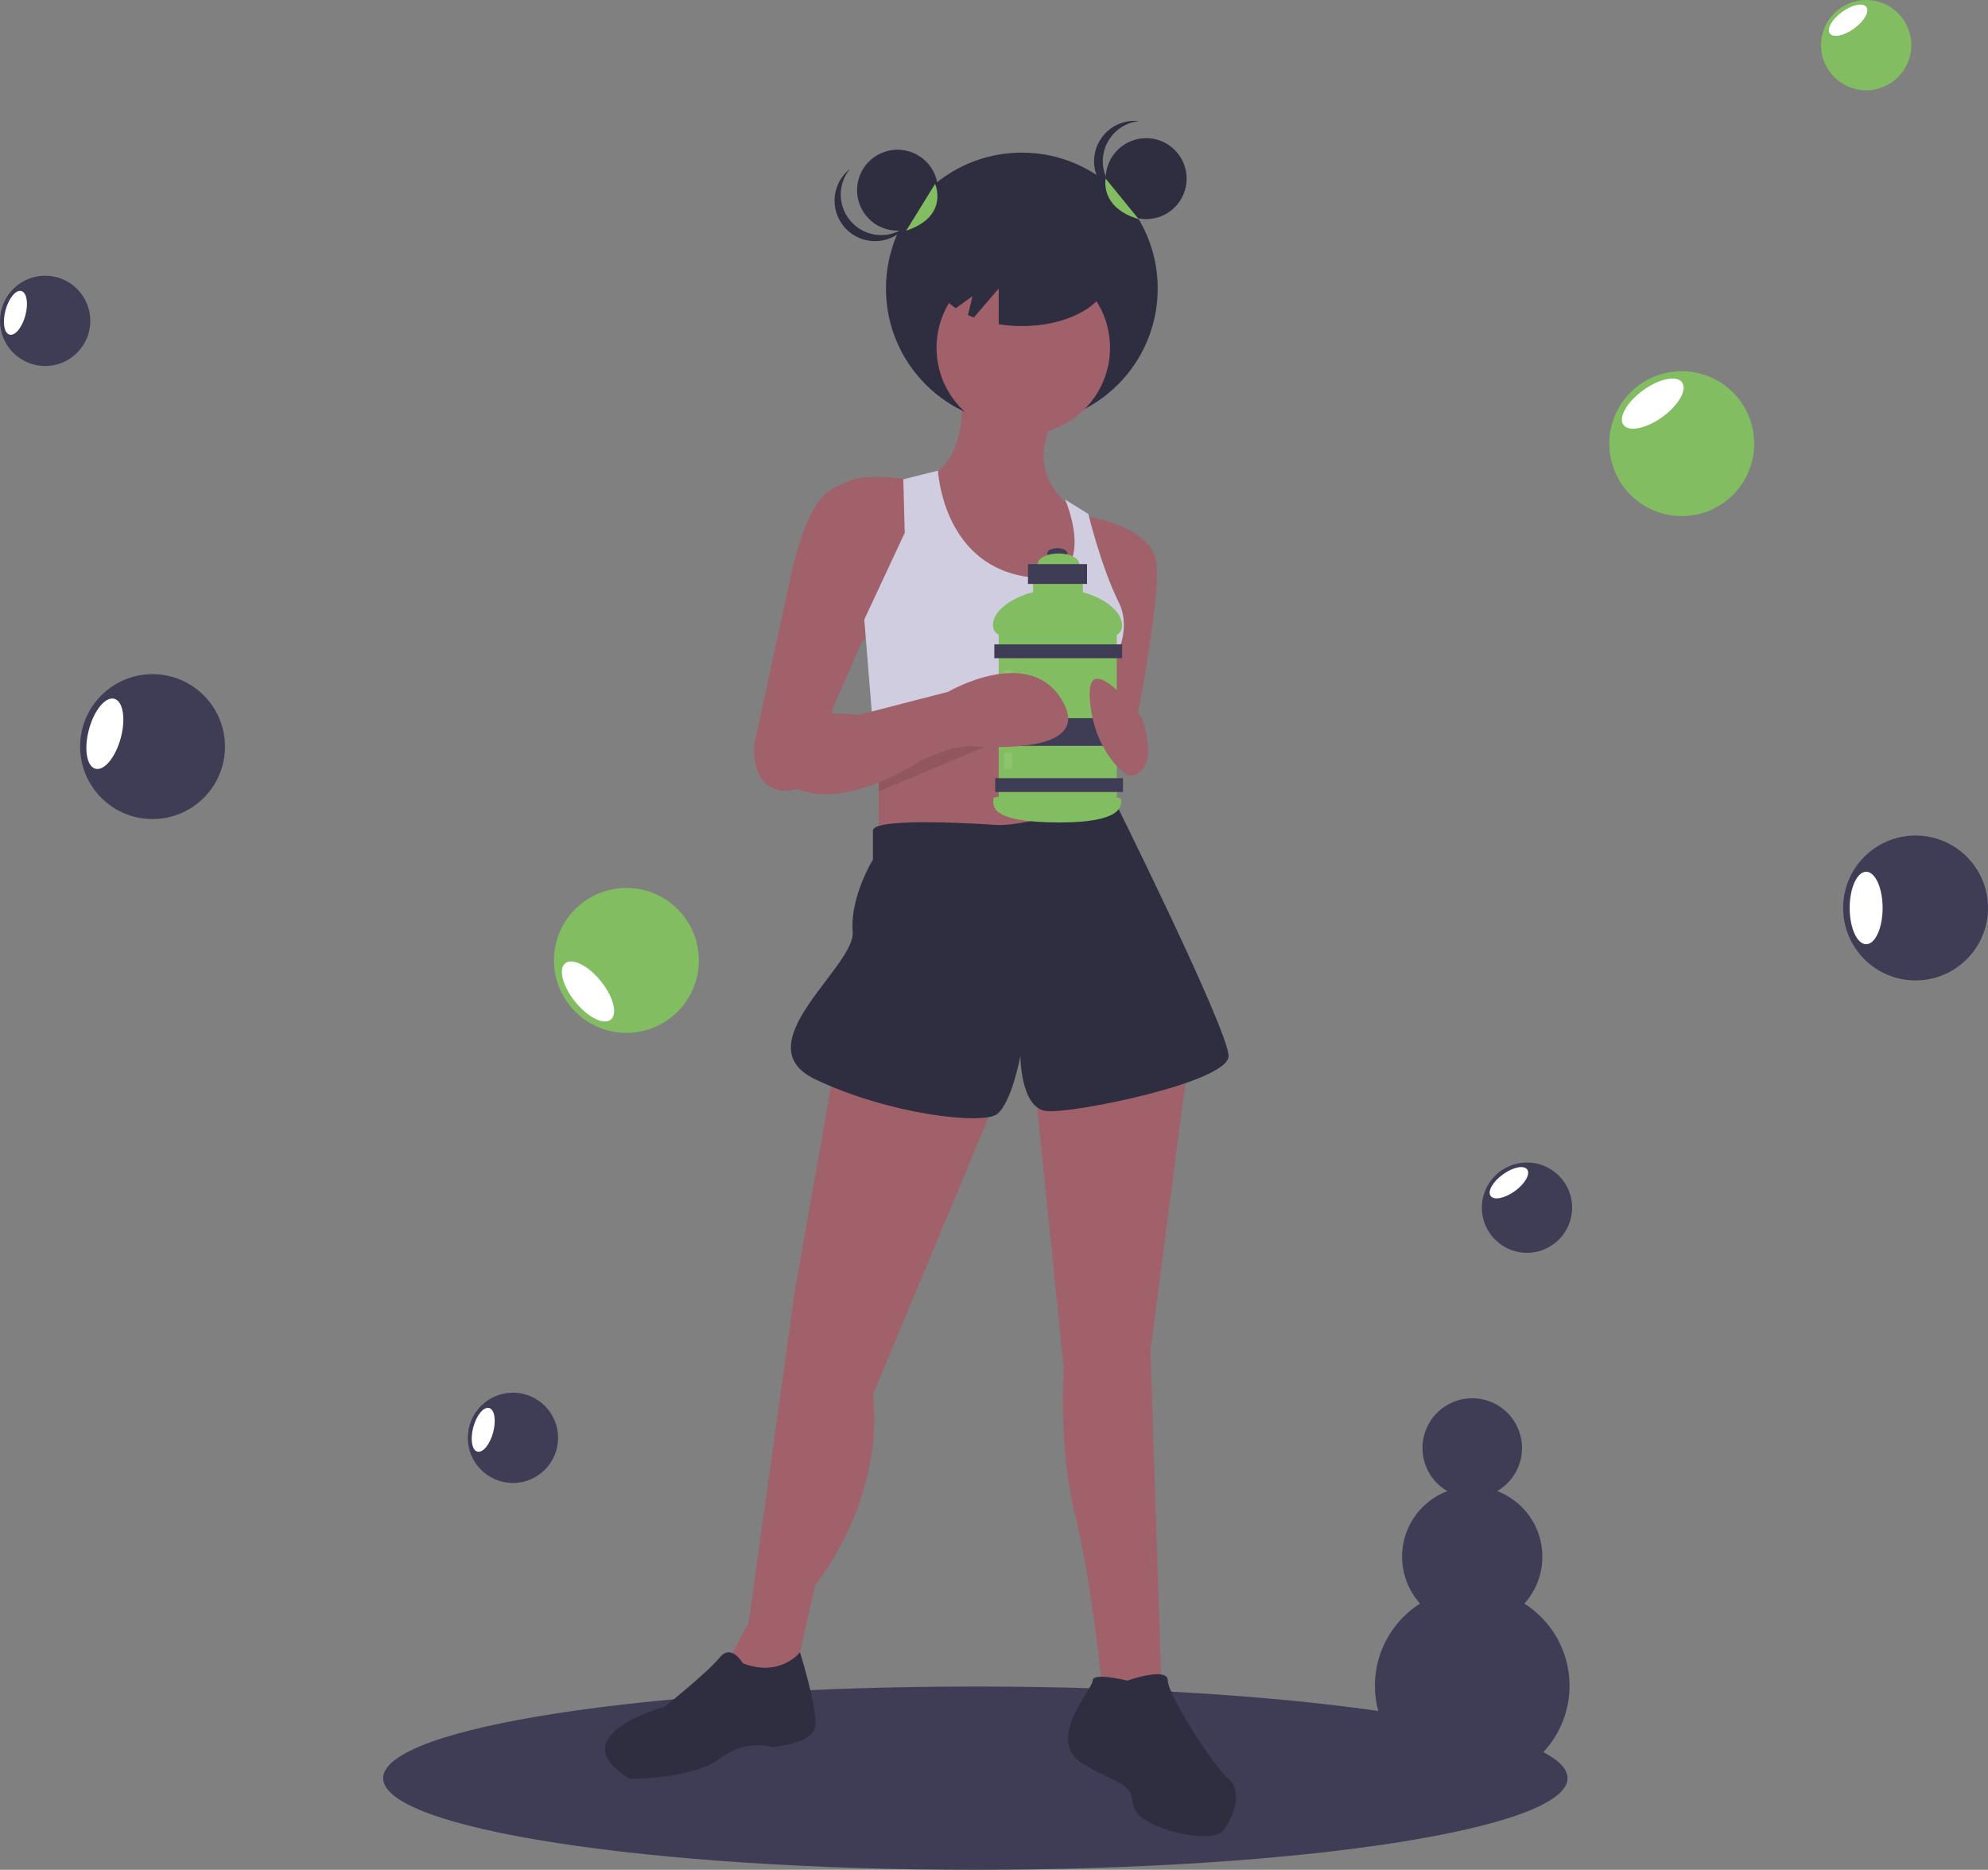 <?xml version="1.0" encoding="UTF-8"?> <svg xmlns="http://www.w3.org/2000/svg" width="134" height="126" viewBox="0 0 134 126" fill="none"><rect x="0" y="0" width="134" height="126" fill="#808080" stroke="none"/> <g clip-path="url(#clip0)"> <path d="M65.743 126C87.789 126 105.66 123.235 105.66 119.825C105.66 116.414 87.789 113.649 65.743 113.649C43.698 113.649 25.827 116.414 25.827 119.825C25.827 123.235 43.698 126 65.743 126Z" fill="#3F3D56"></path> <path d="M64.687 26.163C64.687 26.163 65.661 30.644 62.348 32.397C62.348 32.397 63.128 42.334 68.194 42.528C73.261 42.723 73.261 37.268 73.261 37.268L72.481 34.346C72.481 34.346 68.779 32.202 71.117 28.111L64.687 26.163Z" fill="#A0616A"></path> <path d="M68.876 28.598C73.935 28.598 78.035 24.498 78.035 19.441C78.035 14.383 73.935 10.284 68.876 10.284C63.818 10.284 59.718 14.383 59.718 19.441C59.718 24.498 63.818 28.598 68.876 28.598Z" fill="#2F2E41"></path> <path d="M59.23 47.009V57.92L75.405 57.336L74.235 46.62L59.23 47.009Z" fill="#A0616A"></path> <path d="M68.974 29.28C72.203 29.28 74.82 26.663 74.82 23.435C74.82 20.207 72.203 17.59 68.974 17.59C65.745 17.59 63.128 20.207 63.128 23.435C63.128 26.663 65.745 29.28 68.974 29.28Z" fill="#A0616A"></path> <path d="M61.764 32.397C61.764 32.397 58.451 31.813 57.282 32.397C56.112 32.982 54.748 32.787 53.384 38.437L50.851 50.127C50.851 50.127 50.461 53.634 53.384 53.244C56.307 52.854 56.112 47.789 56.112 47.789L58.061 43.308L61.569 39.411L61.764 32.397Z" fill="#A0616A"></path> <path d="M72.871 34.735C72.871 34.735 77.548 35.32 77.938 37.852C78.328 40.385 76.184 50.711 76.184 50.711L72.871 47.399L74.625 40.97L72.871 34.735Z" fill="#A0616A"></path> <path d="M60.887 32.3L60.984 35.904L58.256 41.749L58.841 48.958L74.477 49.005L74.43 45.646C74.43 45.646 76.574 42.918 75.405 40.58C74.235 38.242 73.358 34.638 73.358 34.638L71.799 33.664C71.799 33.664 74.43 39.801 68.974 38.827C63.517 37.852 63.225 31.715 63.225 31.715L60.887 32.3Z" fill="#D0CDE1"></path> <path d="M56.307 71.558L53.579 86.95L50.461 109.355L49.097 111.888L50.266 114.421L53.579 112.862L54.943 106.822C54.943 106.822 59.62 101.172 58.841 93.964L67.22 73.896L56.307 71.558Z" fill="#A0616A"></path> <path d="M69.753 73.117L71.702 92.21C71.702 92.21 71.312 97.471 72.481 102.147C73.651 106.822 74.43 115.005 74.43 115.005H78.328L77.548 91.041L80.081 71.558L69.753 73.117Z" fill="#A0616A"></path> <path d="M67.025 55.582C67.025 55.582 58.841 54.997 58.841 55.971V57.92C58.841 57.92 57.282 60.453 57.477 62.791C57.671 65.129 50.071 70.389 54.943 72.727C59.815 75.065 66.246 75.844 67.22 75.065C68.194 74.286 68.779 71.168 68.779 71.168C68.779 71.168 68.779 74.675 70.533 74.87C72.287 75.065 82.81 72.922 82.81 71.168C82.81 69.415 75.011 53.731 75.011 53.731C75.011 53.731 69.364 55.777 67.025 55.582Z" fill="#2F2E41"></path> <path d="M50.072 112.083C50.072 112.083 49.292 110.719 48.513 111.693C47.733 112.667 44.81 115.005 44.81 115.005C44.81 115.005 37.6 116.954 42.471 119.876C42.471 119.876 46.759 119.876 48.513 118.512C50.266 117.148 52.02 117.733 52.02 117.733C52.02 117.733 54.748 117.538 54.943 116.369C55.138 115.2 53.922 111.342 53.922 111.342C53.922 111.342 52.605 113.057 50.072 112.083Z" fill="#2F2E41"></path> <path d="M75.989 113.252C75.989 113.252 73.651 112.667 73.651 113.252C73.651 113.836 70.338 117.343 73.066 118.902C75.794 120.461 76.184 120.071 76.379 121.63C76.574 123.188 81.641 124.357 82.42 123.383C83.199 122.409 83.784 120.655 82.81 119.876C81.835 119.097 78.717 114.226 78.717 113.252C78.717 112.278 75.989 113.252 75.989 113.252Z" fill="#2F2E41"></path> <path d="M71.266 37.624C71.644 37.624 71.95 37.471 71.95 37.282C71.95 37.093 71.644 36.94 71.266 36.94C70.888 36.94 70.582 37.093 70.582 37.282C70.582 37.471 70.888 37.624 71.266 37.624Z" fill="#3F3D56"></path> <path d="M71.343 38.727C72.116 38.727 72.743 38.407 72.743 38.012C72.743 37.617 72.116 37.297 71.343 37.297C70.571 37.297 69.944 37.617 69.944 38.012C69.944 38.407 70.571 38.727 71.343 38.727Z" fill="#82BD61"></path> <path d="M72.992 38.448H69.633V40.904H72.992V38.448Z" fill="#82BD61"></path> <path d="M75.277 42.287H67.316V54.319H75.277V42.287Z" fill="#82BD61"></path> <path d="M75.635 42.148C75.635 43.332 73.682 42.925 71.312 42.925C68.942 42.925 66.928 43.301 66.928 42.116C66.928 40.932 68.942 39.691 71.312 39.691C73.682 39.691 75.635 40.963 75.635 42.148Z" fill="#82BD61"></path> <path d="M75.635 43.422H67.021V44.355H75.635V43.422Z" fill="#3F3D56"></path> <path d="M75.697 52.438H67.083V53.371H75.697V52.438Z" fill="#3F3D56"></path> <path d="M75.635 48.397H67.021V50.262H75.635V48.397Z" fill="#3F3D56"></path> <path d="M75.573 53.899C75.573 54.294 75.698 55.423 71.406 55.423C66.555 55.423 66.959 54.232 66.959 53.837C66.959 53.442 69.104 53.993 71.406 53.993C73.707 53.993 75.573 53.505 75.573 53.899Z" fill="#82BD61"></path> <path d="M73.271 38.013H69.291V39.349H73.271V38.013Z" fill="#3F3D56"></path> <path opacity="0.1" d="M68.218 45.148H67.69V48.07H68.218V45.148Z" fill="white"></path> <path opacity="0.1" d="M68.218 50.713H67.69V51.801H68.218V50.713Z" fill="white"></path> <path d="M76.963 48.373C76.963 48.373 73.261 43.502 73.456 47.009C73.651 50.516 75.794 52.27 76.184 52.27C76.574 52.27 78.133 51.88 76.963 48.373Z" fill="#A0616A"></path> <path opacity="0.1" d="M59.23 52.125C59.523 52.172 64.2 50.419 64.2 50.419L67.123 50.029L59.23 53.329L59.23 52.125Z" fill="black"></path> <path d="M53.189 48.763C53.189 48.763 54.748 47.789 57.866 48.178L63.907 46.62C63.907 46.62 69.558 43.308 71.702 47.399C73.846 51.49 63.712 50.127 63.712 50.127C63.712 50.127 56.892 55.582 52.8 52.66L53.189 48.763Z" fill="#A0616A"></path> <path d="M60.497 15.544C62.004 15.544 63.225 14.323 63.225 12.817C63.225 11.31 62.004 10.089 60.497 10.089C58.99 10.089 57.769 11.31 57.769 12.817C57.769 14.323 58.99 15.544 60.497 15.544Z" fill="#2F2E41"></path> <path d="M77.256 14.765C78.763 14.765 79.984 13.544 79.984 12.037C79.984 10.531 78.763 9.31 77.256 9.31C75.749 9.31 74.528 10.531 74.528 12.037C74.528 13.544 75.749 14.765 77.256 14.765Z" fill="#2F2E41"></path> <path d="M74.333 10.868C74.333 10.195 74.582 9.547 75.031 9.046C75.481 8.546 76.1 8.229 76.769 8.157C76.388 8.115 76.002 8.154 75.637 8.272C75.272 8.389 74.936 8.582 74.651 8.838C74.366 9.093 74.138 9.406 73.981 9.756C73.825 10.106 73.744 10.485 73.744 10.868C73.744 11.251 73.825 11.63 73.981 11.98C74.138 12.33 74.366 12.643 74.651 12.899C74.936 13.155 75.272 13.348 75.637 13.465C76.002 13.582 76.388 13.621 76.769 13.58C76.1 13.508 75.481 13.191 75.031 12.691C74.582 12.19 74.333 11.541 74.333 10.868Z" fill="#2F2E41"></path> <path d="M57.449 15.023C56.978 14.542 56.701 13.905 56.672 13.233C56.643 12.561 56.863 11.901 57.291 11.382C57.214 11.442 57.14 11.507 57.071 11.575C56.554 12.081 56.26 12.772 56.252 13.495C56.245 14.218 56.526 14.915 57.032 15.431C57.538 15.948 58.229 16.242 58.952 16.25C59.676 16.258 60.372 15.977 60.889 15.471C60.959 15.403 61.025 15.331 61.087 15.255C60.558 15.672 59.895 15.879 59.223 15.836C58.552 15.793 57.92 15.504 57.449 15.023Z" fill="#2F2E41"></path> <path d="M68.876 15.155C65.648 15.155 63.03 16.681 63.03 18.564C63.03 19.407 63.556 20.177 64.425 20.771L65.55 19.956L65.244 21.233C65.371 21.292 65.501 21.349 65.636 21.402L67.317 19.441V21.85C67.833 21.933 68.354 21.974 68.876 21.974C72.105 21.974 74.722 20.447 74.722 18.564C74.722 16.681 72.105 15.155 68.876 15.155Z" fill="#2F2E41"></path> <path d="M74.528 12.037C74.528 12.037 74.104 13.986 76.752 14.765L74.528 12.037Z" fill="#82BD61"></path> <path d="M63.03 12.392C63.03 12.392 64.005 14.57 61.081 15.544L63.03 12.392Z" fill="#82BD61"></path> <path d="M102.752 108.06C103.266 107.489 103.632 106.802 103.82 106.057C104.008 105.313 104.012 104.534 103.831 103.787C103.65 103.041 103.29 102.35 102.782 101.774C102.274 101.199 101.633 100.755 100.916 100.482C101.555 100.112 102.054 99.542 102.336 98.86C102.618 98.178 102.668 97.421 102.476 96.708C102.285 95.995 101.863 95.365 101.277 94.916C100.691 94.466 99.973 94.223 99.235 94.223C98.496 94.223 97.779 94.466 97.193 94.916C96.607 95.365 96.185 95.995 95.994 96.708C95.802 97.421 95.852 98.178 96.134 98.86C96.416 99.542 96.915 100.112 97.555 100.482C96.837 100.755 96.196 101.199 95.688 101.774C95.18 102.35 94.82 103.041 94.639 103.787C94.459 104.534 94.462 105.313 94.65 106.057C94.838 106.802 95.204 107.489 95.718 108.06C94.519 108.822 93.6 109.952 93.098 111.28C92.597 112.608 92.54 114.063 92.937 115.427C93.333 116.79 94.162 117.988 95.297 118.84C96.433 119.692 97.815 120.153 99.235 120.153C100.655 120.153 102.037 119.692 103.173 118.84C104.308 117.988 105.137 116.79 105.533 115.427C105.93 114.063 105.873 112.608 105.372 111.28C104.87 109.952 103.951 108.822 102.752 108.06Z" fill="#3F3D56"></path> <path d="M42.223 69.6C44.92 69.6 47.106 67.414 47.106 64.718C47.106 62.022 44.92 59.836 42.223 59.836C39.526 59.836 37.34 62.022 37.34 64.718C37.34 67.414 39.526 69.6 42.223 69.6Z" fill="#82BD61"></path> <path d="M41.171 68.71C41.648 68.324 41.346 67.162 40.498 66.114C39.649 65.066 38.575 64.529 38.099 64.915C37.622 65.301 37.924 66.463 38.773 67.511C39.621 68.558 40.695 69.095 41.171 68.71Z" fill="white"></path> <path d="M10.282 55.194C12.979 55.194 15.165 53.008 15.165 50.311C15.165 47.615 12.979 45.429 10.282 45.429C7.585 45.429 5.399 47.615 5.399 50.311C5.399 53.008 7.585 55.194 10.282 55.194Z" fill="#3F3D56"></path> <path d="M8.139 49.734C8.49 48.432 8.295 47.248 7.703 47.088C7.111 46.928 6.347 47.854 5.996 49.156C5.645 50.458 5.84 51.642 6.432 51.802C7.023 51.961 7.788 51.035 8.139 49.734Z" fill="white"></path> <path d="M3.044 24.664C4.725 24.664 6.087 23.302 6.087 21.621C6.087 19.941 4.725 18.579 3.044 18.579C1.363 18.579 0.001 19.941 0.001 21.621C0.001 23.302 1.363 24.664 3.044 24.664Z" fill="#3F3D56"></path> <path d="M1.708 21.261C1.927 20.45 1.806 19.712 1.437 19.613C1.068 19.513 0.592 20.09 0.373 20.901C0.154 21.712 0.276 22.451 0.644 22.55C1.013 22.65 1.49 22.073 1.708 21.261Z" fill="white"></path> <path d="M34.575 99.933C36.255 99.933 37.618 98.571 37.618 96.891C37.618 95.21 36.255 93.848 34.575 93.848C32.894 93.848 31.532 95.21 31.532 96.891C31.532 98.571 32.894 99.933 34.575 99.933Z" fill="#3F3D56"></path> <path d="M33.239 96.531C33.458 95.719 33.337 94.981 32.968 94.882C32.599 94.782 32.123 95.359 31.904 96.171C31.685 96.982 31.807 97.72 32.176 97.819C32.544 97.919 33.021 97.342 33.239 96.531Z" fill="white"></path> <path d="M129.117 66.068C131.814 66.068 134 63.882 134 61.186C134 58.489 131.814 56.303 129.117 56.303C126.42 56.303 124.234 58.489 124.234 61.186C124.234 63.882 126.42 66.068 129.117 66.068Z" fill="#3F3D56"></path> <path d="M125.787 63.627C126.4 63.627 126.897 62.534 126.897 61.186C126.897 59.838 126.4 58.745 125.787 58.745C125.174 58.745 124.677 59.838 124.677 61.186C124.677 62.534 125.174 63.627 125.787 63.627Z" fill="white"></path> <path d="M113.357 34.777C116.054 34.777 118.241 32.591 118.241 29.895C118.241 27.198 116.054 25.013 113.357 25.013C110.66 25.013 108.474 27.198 108.474 29.895C108.474 32.591 110.66 34.777 113.357 34.777Z" fill="#82BD61"></path> <path d="M112.055 28.098C113.147 27.307 113.741 26.264 113.381 25.767C113.022 25.271 111.845 25.51 110.753 26.301C109.661 27.091 109.067 28.135 109.427 28.631C109.786 29.128 110.963 28.889 112.055 28.098Z" fill="white"></path> <path d="M125.787 6.085C127.468 6.085 128.831 4.723 128.831 3.043C128.831 1.362 127.468 0 125.787 0C124.107 0 122.744 1.362 122.744 3.043C122.744 4.723 124.107 6.085 125.787 6.085Z" fill="#82BD61"></path> <path d="M124.976 1.923C125.656 1.43 126.026 0.78 125.802 0.47C125.578 0.161 124.845 0.31 124.164 0.803C123.484 1.296 123.114 1.946 123.338 2.255C123.562 2.565 124.295 2.416 124.976 1.923Z" fill="white"></path> <path d="M102.925 84.423C104.606 84.423 105.968 83.061 105.968 81.38C105.968 79.7 104.606 78.338 102.925 78.338C101.244 78.338 99.882 79.7 99.882 81.38C99.882 83.061 101.244 84.423 102.925 84.423Z" fill="#3F3D56"></path> <path d="M102.114 80.26C102.794 79.767 103.164 79.117 102.94 78.808C102.716 78.499 101.983 78.647 101.302 79.14C100.622 79.633 100.251 80.283 100.476 80.593C100.7 80.902 101.433 80.753 102.114 80.26Z" fill="white"></path> </g> <defs> <clipPath id="clip0"> <rect width="134" height="126" fill="white"></rect> </clipPath> </defs> </svg> 